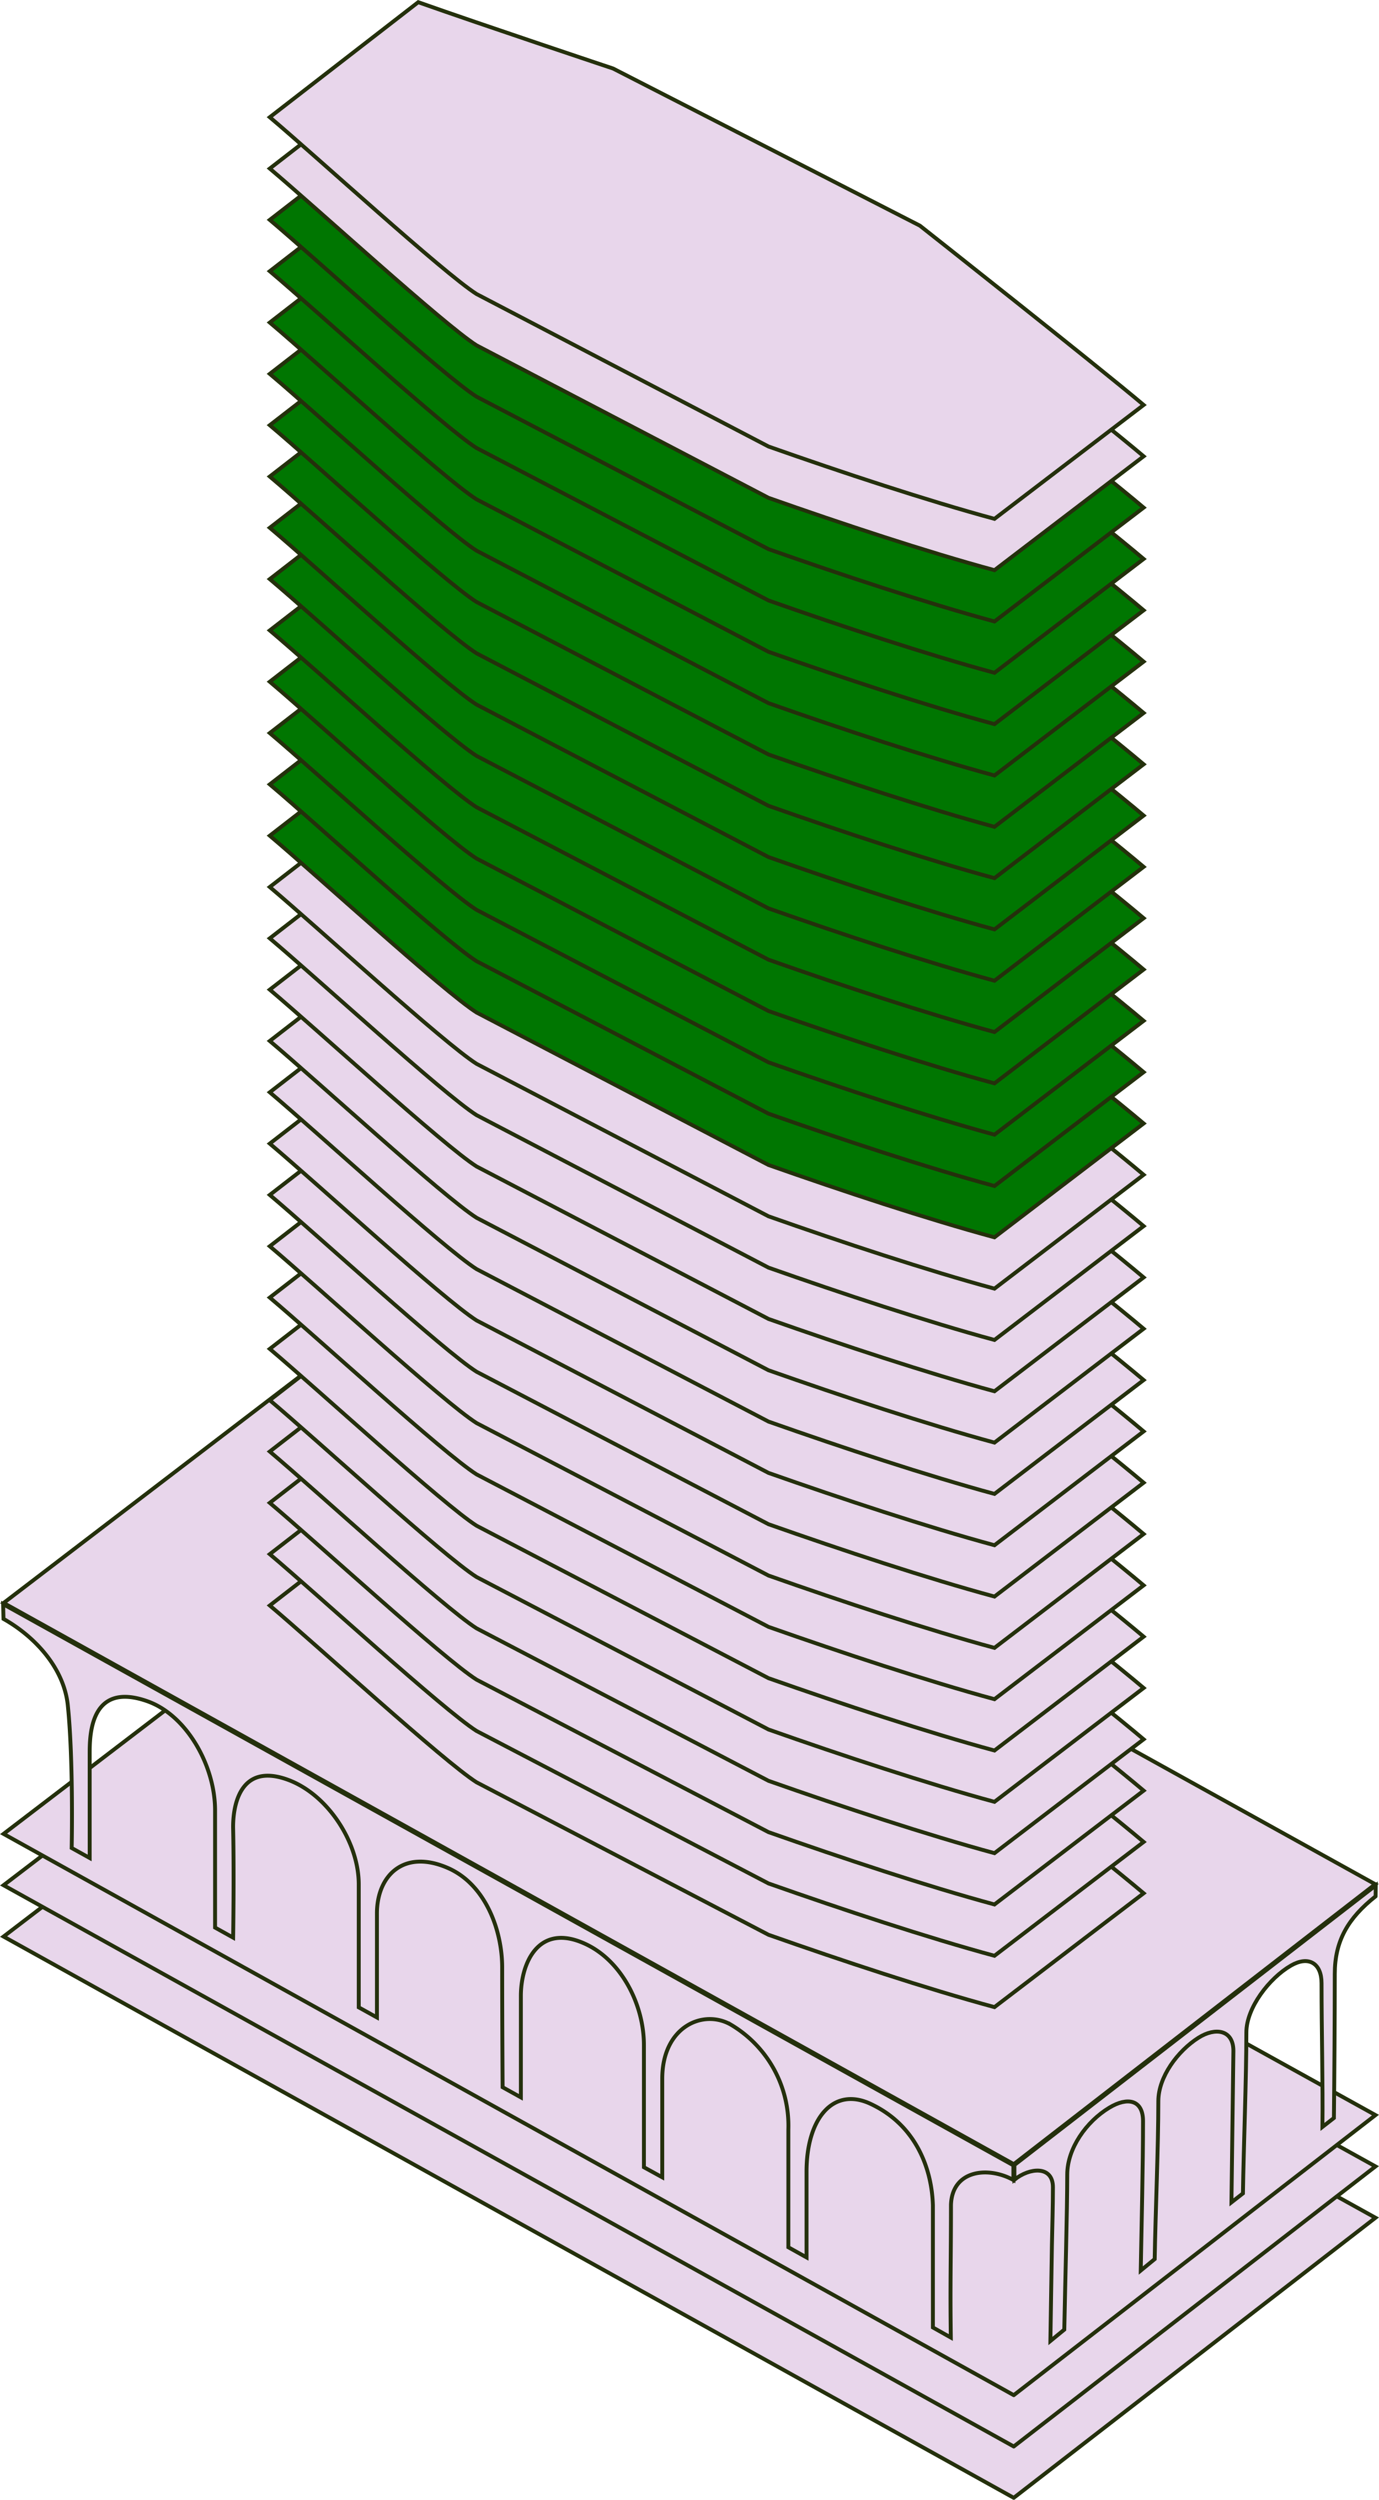 <?xml version="1.0" encoding="UTF-8"?>
<svg xmlns="http://www.w3.org/2000/svg" width="176.949" height="320.531" viewBox="0 0 176.949 320.531">
  <g id="levels" transform="translate(0.111 0.001)">
    <g id="Group_123" data-name="Group 123" transform="translate(0.29 0.28)">
      <path id="Path_71" data-name="Path 71" d="M130.083,753.518.46,681.55l46.611-35.6L176.5,717.608l-46.414,35.91Z" transform="translate(-0.404 -433.518)" fill="#e8d6eb" stroke="#24300c" stroke-miterlimit="10" stroke-width="0.5"></path>
      <path id="Path_72" data-name="Path 72" d="M130.083,733.518.46,661.55l46.611-35.6L176.5,697.608l-46.414,35.91Z" transform="translate(-0.404 -420.1)" fill="#e8d6eb" stroke="#24300c" stroke-miterlimit="10" stroke-width="0.5"></path>
      <path id="Path_73" data-name="Path 73" d="M130.083,713.518.46,641.55l46.611-35.6L176.5,677.608l-46.414,35.91Z" transform="translate(-0.404 -406.682)" fill="#e8d6eb" stroke="#24300c" stroke-miterlimit="10" stroke-width="0.5"></path>
      <g id="Group_122" data-name="Group 122" transform="translate(0 205.409)">
        <path id="Path_74" data-name="Path 74" d="M129.917,696.564.29,624.61.336,626.5c4.054,2.281,7.753,6.305,8.25,11.054.74,7.1.5,18.323.5,18.323l2.31,1.28V643.815c0-2.287.007-9.359,7.4-6.756,5.019,1.767,8.691,8.23,8.691,14v15.023l2.317,1.287s.128-8,0-13.976c-.056-2.633.717-8.662,7.161-6.213,4.969,1.889,8.958,7.941,8.958,13.358v15.773l2.333,1.293V664.271c0-4.857,3.426-8.28,9.07-5.844,4.861,2.1,7,7.984,7,12.782,0,6.759.056,15.342.056,15.342l2.343,1.3v-13c0-4.183,2.228-9.428,8.227-6.694,4.683,2.136,7.562,7.8,7.562,12.986v15.668l2.353,1.29V685.451c0-6.674,5.272-8.981,8.839-6.9a15.04,15.04,0,0,1,7.342,13.423v15.1l2.333,1.3v-11c0-6.858,3.436-10.909,8.191-8.7,6.042,2.807,7.9,8.615,8.023,13.022v15.661l2.3,1.293c-.1-7,.02-9.652.02-17,.138-4.482,4.755-5,8.007-3.2v-1.886Z" transform="translate(-0.29 -624.61)" fill="#e8d6eb" stroke="#24300c" stroke-miterlimit="10" stroke-width="0.5"></path>
        <path id="Path_75" data-name="Path 75" d="M441.038,735.605c-3.518,2.787-5.239,5.687-5.239,9.958,0,5.308-.056,13.776-.112,18.468l-1.471,1.145c.066-5.417-.115-12.36-.115-18.432,0-2.57-1.662-3.561-3.926-2.258-2.764,1.593-5.72,5.41-5.72,8.56,0,5.966-.352,14.661-.441,20.653l-1.474,1.149.25-19.423c0-2.718-2.32-3.054-4.482-1.685-2.649,1.675-5.15,5.019-5.15,8.128,0,5.868-.365,14.276-.467,20.255l-1.79,1.468c.1-5.5.293-13.46.293-19.173,0-2.731-1.984-3.123-4.331-1.708-2.929,1.764-5.394,5.213-5.394,8.579,0,4.64-.267,14.045-.378,19.877l-1.784,1.461c.066-3.311.128-8.925.194-12.235.046-2.317.132-5.157.132-7.48,0-2.81-2.995-2.544-4.943-.968v-1.889l46.365-35.847-.016,1.392Z" transform="translate(-264.926 -698.142)" fill="#e8d6eb" stroke="#24300c" stroke-miterlimit="10" stroke-width="0.5"></path>
      </g>
      <path id="Path_76" data-name="Path 76" d="M130.1,623.518.48,551.557l46.6-35.607,129.4,71.671L130.1,623.515Z" transform="translate(-0.417 -346.299)" fill="#e8d6eb" stroke="#24300c" stroke-miterlimit="10" stroke-width="0.5"></path>
      <path id="Path_77" data-name="Path 77" d="M130.841,617.7c-4.255-2.708-20.512-17.6-26.531-22.671l19.047-14.746c8.336,2.945,25.007,8.507,25.007,8.507l39.368,20.15s22.73,17.929,28.709,22.987l-19.143,14.6h0c-8.688-2.353-19.485-5.927-28.992-9.274L130.841,617.7Z" transform="translate(-70.093 -389.447)" fill="#e8d6eb" stroke="#24300c" stroke-miterlimit="10" stroke-width="0.5"></path>
      <path id="Path_78" data-name="Path 78" d="M130.841,597.7c-4.255-2.708-20.512-17.6-26.531-22.671l19.047-14.746c8.336,2.945,25.007,8.507,25.007,8.507l39.368,20.15s22.73,17.929,28.709,22.987l-19.143,14.6h0c-8.688-2.353-19.485-5.927-28.992-9.274L130.841,597.7Z" transform="translate(-70.093 -376.028)" fill="#e8d6eb" stroke="#24300c" stroke-miterlimit="10" stroke-width="0.5"></path>
      <path id="Path_79" data-name="Path 79" d="M130.841,577.7c-4.255-2.708-20.512-17.6-26.531-22.671l19.047-14.746c8.336,2.945,25.007,8.507,25.007,8.507l39.368,20.15s22.73,17.929,28.709,22.987l-19.143,14.6h0c-8.688-2.353-19.485-5.927-28.992-9.274L130.841,577.7Z" transform="translate(-70.093 -362.608)" fill="#e8d6eb" stroke="#24300c" stroke-miterlimit="10" stroke-width="0.5"></path>
      <path id="Path_80" data-name="Path 80" d="M130.841,557.7c-4.255-2.708-20.512-17.6-26.531-22.671l19.047-14.746c8.336,2.945,25.007,8.507,25.007,8.507l39.368,20.15s22.73,17.929,28.709,22.987l-19.143,14.6h0c-8.688-2.353-19.485-5.927-28.992-9.274L130.841,557.7Z" transform="translate(-70.093 -349.188)" fill="#e8d6eb" stroke="#24300c" stroke-miterlimit="10" stroke-width="0.5"></path>
      <path id="Path_81" data-name="Path 81" d="M130.841,537.7c-4.255-2.708-20.512-17.6-26.531-22.671l19.047-14.746c8.336,2.945,25.007,8.507,25.007,8.507l39.368,20.15s22.73,17.929,28.709,22.987l-19.143,14.6h0c-8.688-2.353-19.485-5.927-28.992-9.274L130.841,537.7Z" transform="translate(-70.093 -335.769)" fill="#e8d6eb" stroke="#24300c" stroke-miterlimit="10" stroke-width="0.5"></path>
      <path id="Path_82" data-name="Path 82" d="M130.841,517.7c-4.255-2.708-20.512-17.6-26.531-22.671l19.047-14.746c8.336,2.945,25.007,8.507,25.007,8.507l39.368,20.15s22.73,17.929,28.709,22.987l-19.143,14.6h0c-8.688-2.353-19.485-5.927-28.992-9.274L130.841,517.7Z" transform="translate(-70.093 -322.349)" fill="#e8d6eb" stroke="#24300c" stroke-miterlimit="10" stroke-width="0.5"></path>
      <path id="Path_83" data-name="Path 83" d="M130.841,497.7c-4.255-2.708-20.512-17.6-26.531-22.671l19.047-14.746c8.336,2.945,25.007,8.507,25.007,8.507l39.368,20.15s22.73,17.929,28.709,22.987l-19.143,14.6h0c-8.688-2.353-19.485-5.927-28.992-9.274L130.841,497.7Z" transform="translate(-70.093 -308.93)" fill="#e8d6eb" stroke="#24300c" stroke-miterlimit="10" stroke-width="0.5"></path>
      <path id="Path_84" data-name="Path 84" d="M130.841,477.7c-4.255-2.708-20.512-17.6-26.531-22.671l19.047-14.746c8.336,2.945,25.007,8.507,25.007,8.507l39.368,20.15s22.73,17.929,28.709,22.987l-19.143,14.6h0c-8.688-2.353-19.485-5.927-28.992-9.274L130.841,477.7Z" transform="translate(-70.093 -295.51)" fill="#e8d6eb" stroke="#24300c" stroke-miterlimit="10" stroke-width="0.5"></path>
      <path id="Path_85" data-name="Path 85" d="M130.841,457.7c-4.255-2.708-20.512-17.6-26.531-22.671l19.047-14.746c8.336,2.945,25.007,8.507,25.007,8.507l39.368,20.15s22.73,17.929,28.709,22.987l-19.143,14.6h0c-8.688-2.353-19.485-5.927-28.992-9.274L130.841,457.7Z" transform="translate(-70.093 -282.091)" fill="#e8d6eb" stroke="#24300c" stroke-miterlimit="10" stroke-width="0.5"></path>
      <path id="Path_86" data-name="Path 86" d="M130.841,437.7c-4.255-2.708-20.512-17.6-26.531-22.671l19.047-14.746c8.336,2.945,25.007,8.507,25.007,8.507l39.368,20.15s22.73,17.929,28.709,22.987l-19.143,14.6h0c-8.688-2.353-19.485-5.927-28.992-9.274L130.841,437.7Z" transform="translate(-70.093 -268.671)" fill="#e8d6eb" stroke="#24300c" stroke-miterlimit="10" stroke-width="0.5"></path>
      <path id="Path_87" data-name="Path 87" d="M130.841,417.7c-4.255-2.708-20.512-17.6-26.531-22.671l19.047-14.746c8.336,2.945,25.007,8.507,25.007,8.507l39.368,20.15s22.73,17.929,28.709,22.987l-19.143,14.6h0c-8.688-2.353-19.485-5.927-28.992-9.274L130.841,417.7Z" transform="translate(-70.093 -255.252)" fill="#e8d6eb" stroke="#24300c" stroke-miterlimit="10" stroke-width="0.5"></path>
      <path id="Path_88" data-name="Path 88" d="M130.841,397.7c-4.255-2.708-20.512-17.6-26.531-22.671l19.047-14.746c8.336,2.945,25.007,8.507,25.007,8.507l39.368,20.15s22.73,17.929,28.709,22.987l-19.143,14.6h0c-8.688-2.353-19.485-5.927-28.992-9.274L130.841,397.7Z" transform="translate(-70.093 -241.832)" fill="#e8d6eb" stroke="#24300c" stroke-miterlimit="10" stroke-width="0.5"></path>
      <path id="Path_89" data-name="Path 89" d="M130.841,377.7c-4.255-2.708-20.512-17.6-26.531-22.671l19.047-14.746c8.336,2.945,25.007,8.507,25.007,8.507l39.368,20.15s22.73,17.929,28.709,22.987l-19.143,14.6h0c-8.688-2.353-19.485-5.927-28.992-9.274L130.841,377.7Z" transform="translate(-70.093 -228.412)" fill="#e8d6eb" stroke="#24300c" stroke-miterlimit="10" stroke-width="0.5"></path>
      <path id="Path_90" data-name="Path 90" d="M130.841,357.7c-4.255-2.708-20.512-17.6-26.531-22.671l19.047-14.746c8.336,2.945,25.007,8.507,25.007,8.507l39.368,20.15s22.73,17.929,28.709,22.987l-19.143,14.6h0c-8.688-2.353-19.485-5.927-28.992-9.274L130.841,357.7Z" transform="translate(-70.093 -214.993)" fill="#e8d6eb" stroke="#24300c" stroke-miterlimit="10" stroke-width="0.5"></path>
      <path id="Path_91" data-name="Path 91" d="M130.841,337.7c-4.255-2.708-20.512-17.6-26.531-22.671l19.047-14.746c8.336,2.945,25.007,8.507,25.007,8.507l39.368,20.15s22.73,17.929,28.709,22.987l-19.143,14.6h0c-8.688-2.353-19.485-5.927-28.992-9.274L130.841,337.7Z" transform="translate(-70.093 -201.573)" fill="#e8d6eb" stroke="#24300c" stroke-miterlimit="10" stroke-width="0.5"></path>
      <path id="Path_92" data-name="Path 92" d="M130.841,317.7c-4.255-2.708-20.512-17.6-26.531-22.671l19.047-14.746c8.336,2.945,25.007,8.507,25.007,8.507l39.368,20.15s22.73,17.929,28.709,22.987l-19.143,14.6h0c-8.688-2.353-19.485-5.927-28.992-9.274L130.841,317.7Z" transform="translate(-70.093 -188.154)" fill="#007601" stroke="#24300c" stroke-miterlimit="10" stroke-width="0.5"></path>
      <path id="Path_93" data-name="Path 93" d="M130.841,297.7c-4.255-2.708-20.512-17.6-26.531-22.671l19.047-14.746c8.336,2.945,25.007,8.507,25.007,8.507l39.368,20.15s22.73,17.929,28.709,22.987l-19.143,14.6h0c-8.688-2.353-19.485-5.927-28.992-9.274L130.841,297.7Z" transform="translate(-70.093 -174.734)" fill="#007601" stroke="#24300c" stroke-miterlimit="10" stroke-width="0.5"></path>
      <path id="Path_94" data-name="Path 94" d="M130.841,277.7c-4.255-2.708-20.512-17.6-26.531-22.671l19.047-14.746c8.336,2.945,25.007,8.507,25.007,8.507l39.368,20.15s22.73,17.929,28.709,22.987l-19.143,14.6h0c-8.688-2.353-19.485-5.927-28.992-9.274L130.841,277.7Z" transform="translate(-70.093 -161.315)" fill="#007601" stroke="#24300c" stroke-miterlimit="10" stroke-width="0.5"></path>
      <path id="Path_95" data-name="Path 95" d="M130.841,257.7c-4.255-2.708-20.512-17.6-26.531-22.671l19.047-14.746c8.336,2.945,25.007,8.507,25.007,8.507l39.368,20.15s22.73,17.929,28.709,22.987l-19.143,14.6h0c-8.688-2.353-19.485-5.927-28.992-9.274L130.841,257.7Z" transform="translate(-70.093 -147.895)" fill="#007601" stroke="#24300c" stroke-miterlimit="10" stroke-width="0.5"></path>
      <path id="Path_96" data-name="Path 96" d="M130.841,237.7c-4.255-2.708-20.512-17.6-26.531-22.671l19.047-14.746c8.336,2.945,25.007,8.507,25.007,8.507l39.368,20.15s22.73,17.929,28.709,22.987l-19.143,14.6h0c-8.688-2.353-19.485-5.927-28.992-9.274L130.841,237.7Z" transform="translate(-70.093 -134.476)" fill="#007601" stroke="#24300c" stroke-miterlimit="10" stroke-width="0.5"></path>
      <path id="Path_97" data-name="Path 97" d="M130.841,217.7c-4.255-2.708-20.512-17.6-26.531-22.671l19.047-14.746c8.336,2.945,25.007,8.507,25.007,8.507l39.368,20.15s22.73,17.929,28.709,22.987l-19.143,14.6h0c-8.688-2.353-19.485-5.927-28.992-9.274L130.841,217.7Z" transform="translate(-70.093 -121.056)" fill="#007601" stroke="#24300c" stroke-miterlimit="10" stroke-width="0.5"></path>
      <path id="Path_98" data-name="Path 98" d="M130.841,197.7c-4.255-2.708-20.512-17.6-26.531-22.671l19.047-14.746c8.336,2.945,25.007,8.507,25.007,8.507l39.368,20.15s22.73,17.929,28.709,22.987l-19.143,14.6h0c-8.688-2.353-19.485-5.927-28.992-9.274L130.841,197.7Z" transform="translate(-70.093 -107.636)" fill="#007601" stroke="#24300c" stroke-miterlimit="10" stroke-width="0.5"></path>
      <path id="Path_99" data-name="Path 99" d="M130.841,177.7c-4.255-2.708-20.512-17.6-26.531-22.671l19.047-14.746c8.336,2.945,25.007,8.507,25.007,8.507l39.368,20.15s22.73,17.929,28.709,22.987l-19.143,14.6h0c-8.688-2.353-19.485-5.927-28.992-9.274L130.841,177.7Z" transform="translate(-70.093 -94.208)" fill="#007601" stroke="#24300c" stroke-miterlimit="10" stroke-width="0.5"></path>
      <path id="Path_100" data-name="Path 100" d="M130.841,157.7c-4.255-2.708-20.512-17.6-26.531-22.671l19.047-14.746c8.336,2.945,25.007,8.507,25.007,8.507l39.368,20.15s22.73,17.929,28.709,22.987l-19.143,14.6h0c-8.688-2.353-19.485-5.927-28.992-9.274L130.841,157.7Z" transform="translate(-70.093 -80.79)" fill="#007601" stroke="#24300c" stroke-miterlimit="10" stroke-width="0.5"></path>
      <path id="Path_101" data-name="Path 101" d="M130.841,137.7c-4.255-2.708-20.512-17.6-26.531-22.671l19.047-14.746c8.336,2.945,25.007,8.507,25.007,8.507l39.368,20.15s22.73,17.929,28.709,22.987l-19.143,14.6h0c-8.688-2.353-19.485-5.927-28.992-9.274L130.841,137.7Z" transform="translate(-70.093 -67.371)" fill="#007601" stroke="#24300c" stroke-miterlimit="10" stroke-width="0.5"></path>
      <path id="Path_102" data-name="Path 102" d="M130.841,117.7c-4.255-2.708-20.512-17.6-26.531-22.671L123.357,80.28c8.336,2.945,25.007,8.507,25.007,8.507l39.368,20.15s22.73,17.929,28.709,22.987l-19.143,14.6h0c-8.688-2.353-19.485-5.927-28.992-9.274L130.841,117.7Z" transform="translate(-70.093 -53.953)" fill="#007601" stroke="#24300c" stroke-miterlimit="10" stroke-width="0.5"></path>
      <path id="Path_103" data-name="Path 103" d="M130.841,97.7c-4.255-2.708-20.512-17.6-26.531-22.671L123.357,60.28c8.336,2.945,25.007,8.507,25.007,8.507l39.368,20.15s22.73,17.929,28.709,22.987l-19.143,14.6h0c-8.688-2.353-19.485-5.927-28.992-9.274L130.841,97.7Z" transform="translate(-70.093 -40.535)" fill="#007601" stroke="#24300c" stroke-miterlimit="10" stroke-width="0.5"></path>
      <path id="Path_104" data-name="Path 104" d="M130.841,77.7c-4.255-2.708-20.512-17.6-26.531-22.671L123.357,40.28c8.336,2.945,25.007,8.507,25.007,8.507l39.368,20.15s22.73,17.929,28.709,22.987l-19.143,14.6h0c-8.688-2.353-19.485-5.927-28.992-9.274L130.841,77.7Z" transform="translate(-70.093 -27.117)" fill="#007601" stroke="#24300c" stroke-miterlimit="10" stroke-width="0.5"></path>
      <path id="Path_105" data-name="Path 105" d="M130.841,57.7c-4.255-2.708-20.512-17.6-26.531-22.671L123.357,20.28c8.336,2.945,25.007,8.507,25.007,8.507l39.368,20.15s22.73,17.929,28.709,22.987L197.3,86.528h0c-8.688-2.353-19.485-5.927-28.992-9.274L130.841,57.7Z" transform="translate(-70.093 -13.698)" fill="#e8d6ea" stroke="#24300c" stroke-miterlimit="10" stroke-width="0.5"></path>
      <path id="Path_106" data-name="Path 106" d="M130.841,37.7c-4.255-2.708-20.512-17.6-26.531-22.671L123.357.28c8.336,2.945,25.007,8.507,25.007,8.507l39.368,20.15s22.73,17.929,28.709,22.987L197.3,66.528h0c-8.688-2.353-19.485-5.927-28.992-9.274L130.841,37.7Z" transform="translate(-70.093 -0.28)" fill="#e8d6eb" stroke="#24300c" stroke-miterlimit="10" stroke-width="0.5"></path>
    </g>
  </g>
</svg>
